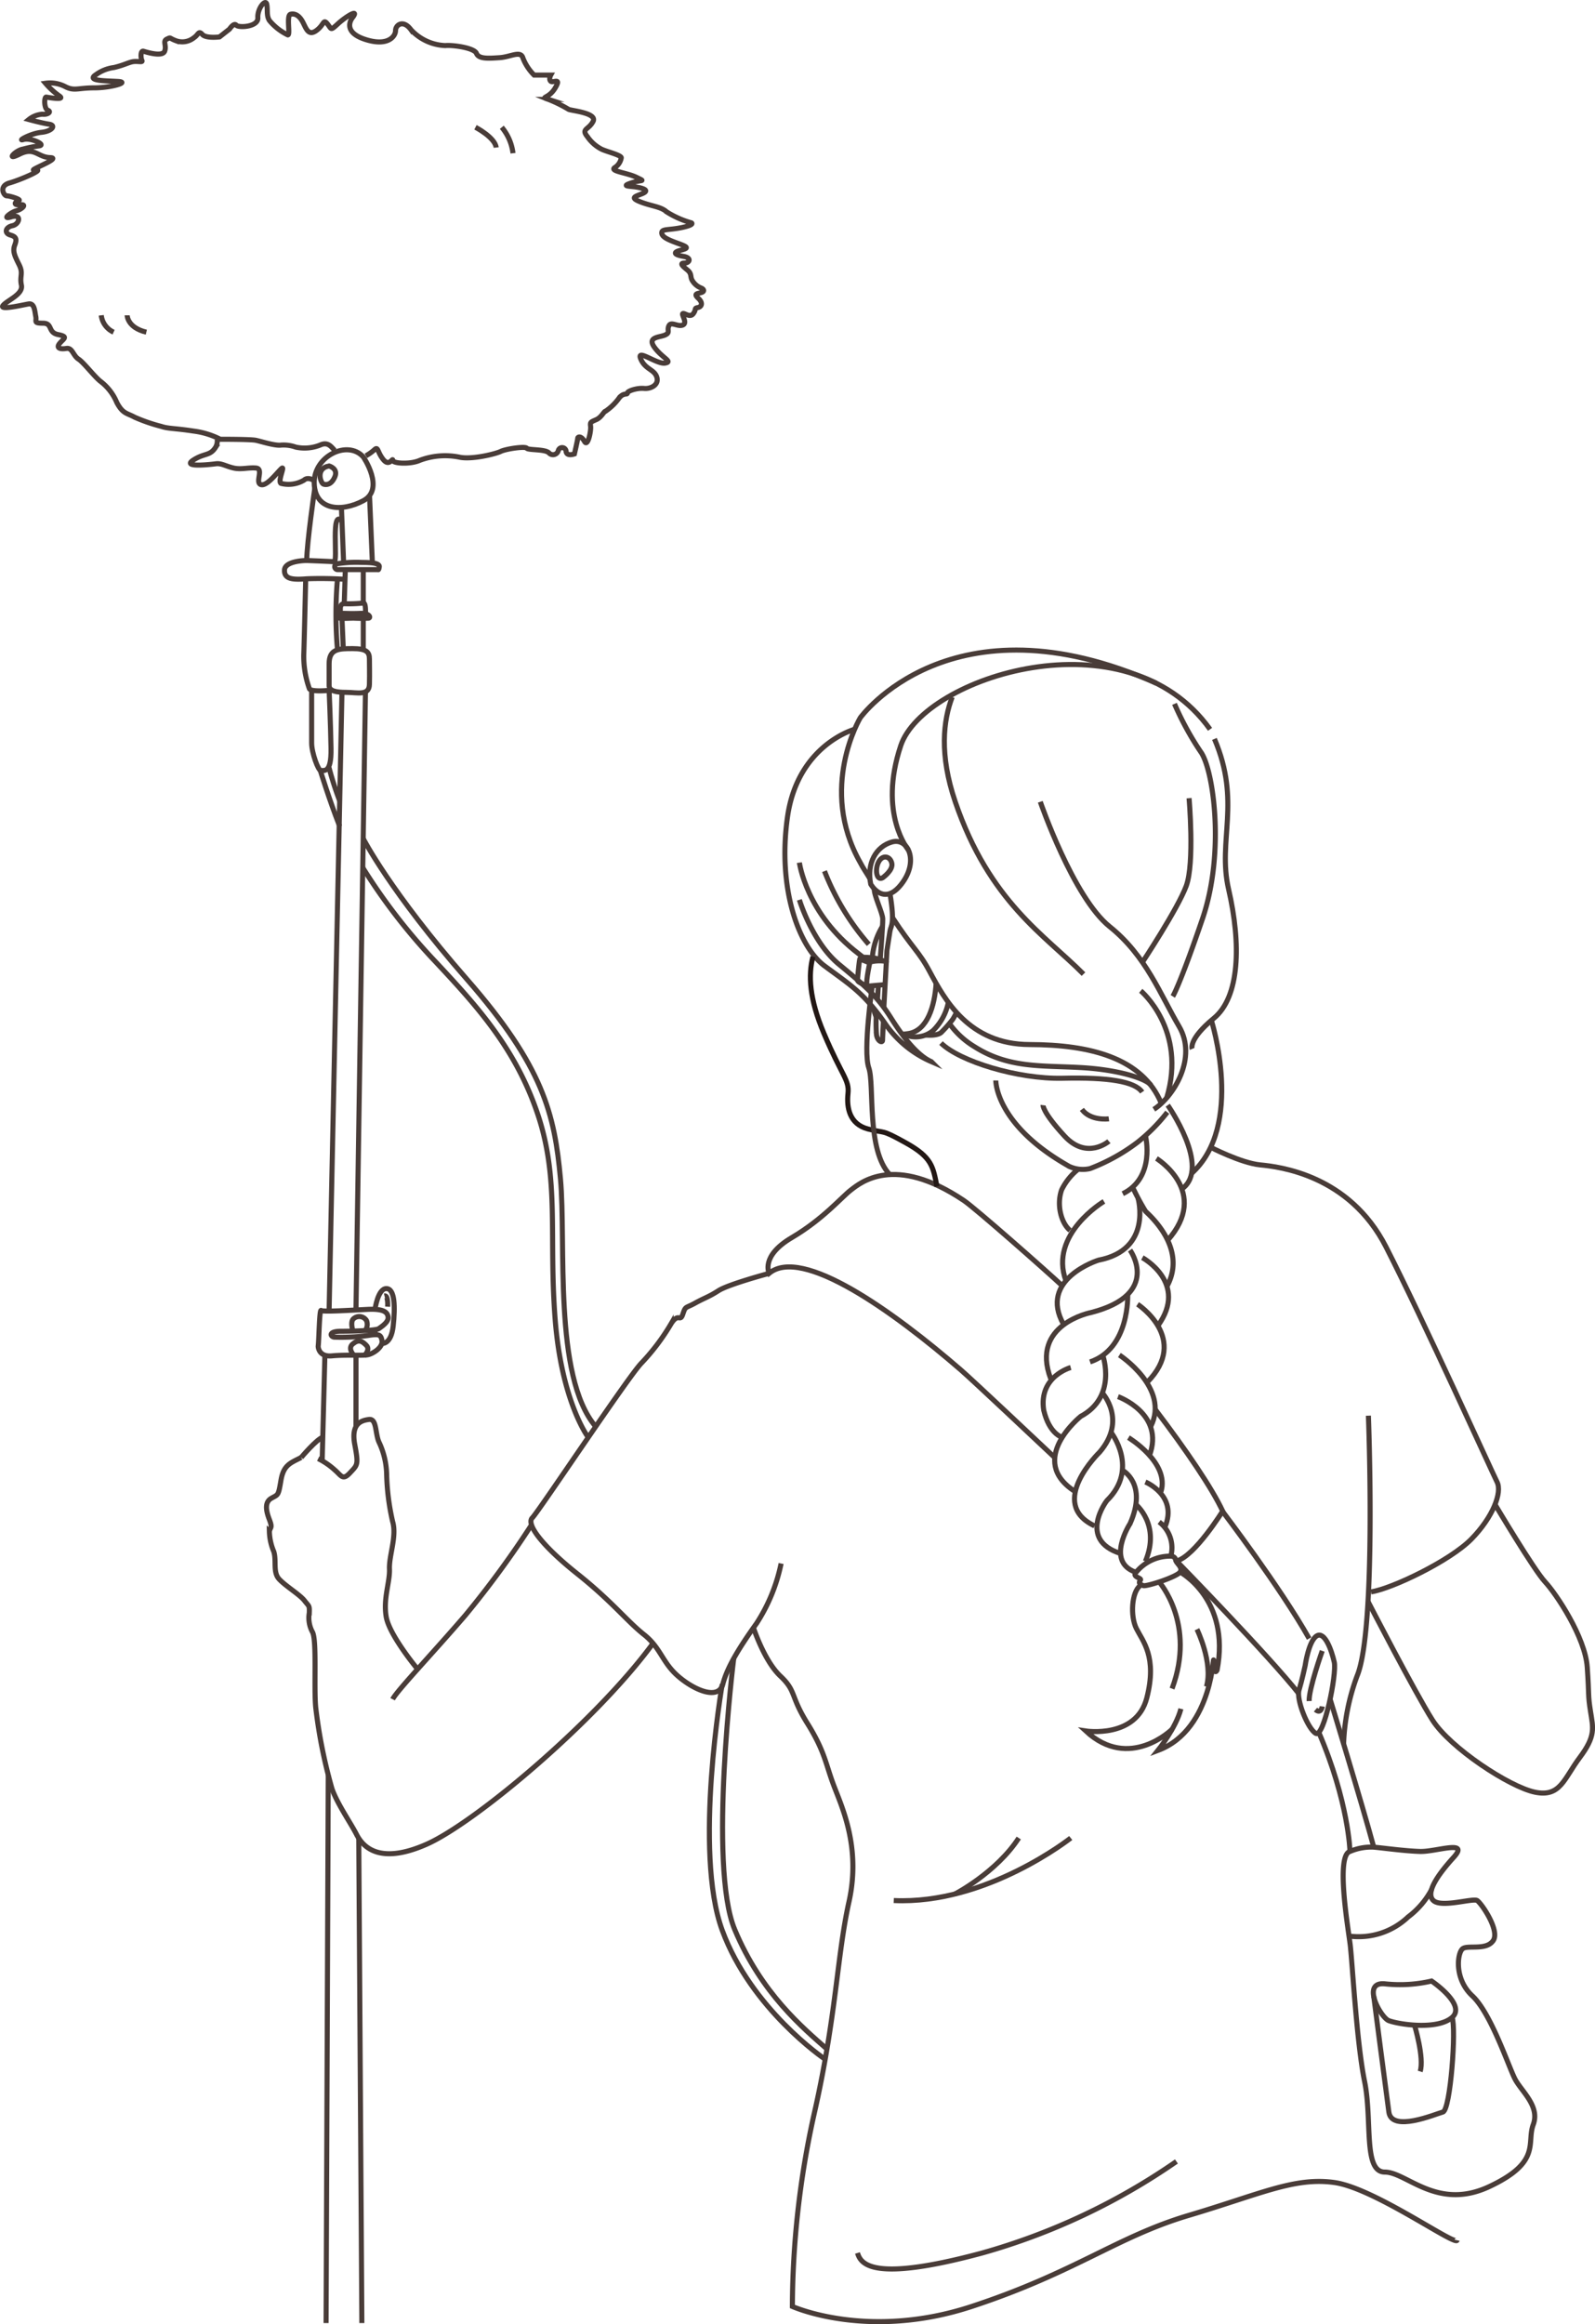 <svg xmlns="http://www.w3.org/2000/svg" viewBox="0 0 236.3 344.17"><defs><style>.a05cc79a-0610-4a14-994f-bdd42332d9a2,.b726ad14-2af6-459f-83fa-d004d618c8d5{fill:none;stroke-miterlimit:10;stroke-width:0.75px;}.b726ad14-2af6-459f-83fa-d004d618c8d5{stroke:#493c38;}.a05cc79a-0610-4a14-994f-bdd42332d9a2{stroke:#231815;}</style></defs><g id="f033db8c-2f81-48ca-87ba-c0d7524a9781" data-name="&#x5716;&#x5C64; 2"><g id="ae91619e-f9dd-4f73-a1b0-068179a6032f" data-name="&#x5716;&#x5C64; 1"><path class="b726ad14-2af6-459f-83fa-d004d618c8d5" d="M156.25,215.83c-2-1.88-12.22-11.51-13.86-12.93-10.12-8.76-23.56-18.36-28.44-14.35,0,0-1.31-2.53,3.34-5.27s7.39-6,8.76-7.05,6.43-5.4,16.76,1.56c1.68,1.13,12.34,10.52,14.57,12.62"></path><path class="b726ad14-2af6-459f-83fa-d004d618c8d5" d="M171.14,208.7c4.66,6.13,8.42,11.68,10,15.07,0,0-4.12,6.64-6.8,7.38"></path><path class="b726ad14-2af6-459f-83fa-d004d618c8d5" d="M181.09,223.77s8.65,11.38,12.86,18.87"></path><path class="b726ad14-2af6-459f-83fa-d004d618c8d5" d="M174.29,231.15s13.81,14.15,18.16,19.69"></path><path class="b726ad14-2af6-459f-83fa-d004d618c8d5" d="M193.36,246.65s.51-3.64,1.7-4.39,2.21,2.09,2.61,3.87-1.54,11.23-2.73,10.56-2.92-5-2.49-6.41S193.36,246.65,193.36,246.65Z"></path><path class="b726ad14-2af6-459f-83fa-d004d618c8d5" d="M195.89,244.47s-2,5.62-1.94,7.43"></path><path class="b726ad14-2af6-459f-83fa-d004d618c8d5" d="M195.89,252.7s-.16,1.18-1,.47"></path><path class="b726ad14-2af6-459f-83fa-d004d618c8d5" d="M114,188.55s-6.09,1.63-7.56,2.58-2.06,1.06-3.48,1.85-1.38.37-1.8,1.63-.63-.32-1.74,1.42a32,32,0,0,1-4.37,5.8c-1.9,1.9-15.24,22-16.19,22.94s1.48,4.16,6.65,8.27,7.35,7,9.88,9,2.69,4.11,5.06,6.17,6,3.63,6.64,1.18,2.3-5.22,5-9a25.72,25.72,0,0,0,3.63-8.86"></path><path class="b726ad14-2af6-459f-83fa-d004d618c8d5" d="M78.72,225.85a142.19,142.19,0,0,1-9.79,13.36c-4.83,5.62-10.12,11.15-10.76,12.42"></path><path class="b726ad14-2af6-459f-83fa-d004d618c8d5" d="M44.62,215.83c-1.58.82-2.61,1.08-3,3.4s-.4,2.06-1.42,2.64-.8,1.84-.29,3.16.1,1.08,0,1.79a8.05,8.05,0,0,0,.65,2.94c.43,1.39-.16,3.05.79,4.08s3.07,2.3,3.75,3.18.76.68.72,1.82a4.41,4.41,0,0,0,.48,2.86c.65,1.27.19,8,.47,11.11a75.53,75.53,0,0,0,2.41,12.06c.75,2.18,2.76,5.06,3.63,6.76s3.21,4.64,10.38,1.48,25.07-18.19,33.52-29.71"></path><path class="b726ad14-2af6-459f-83fa-d004d618c8d5" d="M61.87,247.18s-4.17-5-4.65-7.73.56-5.14.48-7.12,1.11-4.82.47-7a34.84,34.84,0,0,1-.89-7.09,11.76,11.76,0,0,0-1.06-4.53c-.68-1.29-.34-3.66-1.55-3.51s-2.69.66-2.11,3.72.39,3-.71,4.19-1.3.37-2.3-.47A10.69,10.69,0,0,0,47.14,216"></path><line class="b726ad14-2af6-459f-83fa-d004d618c8d5" x1="52.74" y1="211.23" x2="52.74" y2="200.78"></line><line class="b726ad14-2af6-459f-83fa-d004d618c8d5" x1="48.13" y1="200.78" x2="47.73" y2="216.32"></line><path class="b726ad14-2af6-459f-83fa-d004d618c8d5" d="M44.62,215.83s2.29-2.71,3.2-3"></path><path class="b726ad14-2af6-459f-83fa-d004d618c8d5" d="M47.14,199.36s0,1.62,2.06,1.42,4.52,0,5.3-.16,2.25-1.11,2.09-2.09-.54-1-2.09-.76a30.38,30.38,0,0,1-5,.24c-.55-.08-.91-.87,1-.87s5.26-.12,5.62-.39,1.46-.95,1.38-1.7-.67-1.27-3.08-1.15-6.57.39-6.84.16S47.26,198.45,47.14,199.36Z"></path><line class="b726ad14-2af6-459f-83fa-d004d618c8d5" x1="52.74" y1="193.88" x2="54.14" y2="102.56"></line><line class="b726ad14-2af6-459f-83fa-d004d618c8d5" x1="48.76" y1="193.95" x2="50.66" y2="102.56"></line><path class="b726ad14-2af6-459f-83fa-d004d618c8d5" d="M48.76,98.29s0,2.45,0,3.24,1,1,2.57,1,3.36.56,3.4-1.18,0-2.73,0-3.76-.43-1.54-2.49-1.54S48.76,96.08,48.76,98.29Z"></path><line class="b726ad14-2af6-459f-83fa-d004d618c8d5" x1="53.82" y1="96.08" x2="53.82" y2="91.45"></line><line class="b726ad14-2af6-459f-83fa-d004d618c8d5" x1="50.86" y1="96.11" x2="50.66" y2="91.45"></line><path class="b726ad14-2af6-459f-83fa-d004d618c8d5" d="M111.61,241s1.6,4.94,4,7.2,1.43,2.88,4,7,2.69,5.93,3.87,9.09,4.11,9.17,2.3,17.32-1.85,16.92-5.22,31.68a133,133,0,0,0-3.17,28.26s11.18,5.06,26.57,0,21.51-10.33,32.16-13.49,15.66-5.7,21.59-4.86,17.95,9.48,18.16,8.54"></path><path class="b726ad14-2af6-459f-83fa-d004d618c8d5" d="M54.14,197a1.58,1.58,0,0,0,.16-1.44,1.26,1.26,0,0,0-1.87-.32c-.61.4-.15,1.84-.15,1.84"></path><path class="b726ad14-2af6-459f-83fa-d004d618c8d5" d="M53.93,200.8s1-.92.34-1.58-1.13-.92-2-.21.23,1.77.23,1.77"></path><path class="b726ad14-2af6-459f-83fa-d004d618c8d5" d="M56.57,198.94s1.37.23,1.68-2.56.27-5.54-1-5.56-1.69,3.06-1.69,3.06"></path><line class="b726ad14-2af6-459f-83fa-d004d618c8d5" x1="55.51" y1="196.89" x2="55.62" y2="197.65"></line><path class="b726ad14-2af6-459f-83fa-d004d618c8d5" d="M57.43,193.5s.11-1.74-.47-1.6"></path><path class="b726ad14-2af6-459f-83fa-d004d618c8d5" d="M54.14,91s.11-1.78-.32-1.7a19.4,19.4,0,0,1-2.82.1c-.6,0-.58.61-.58.87V91"></path><line class="b726ad14-2af6-459f-83fa-d004d618c8d5" x1="53.82" y1="89.28" x2="53.82" y2="84.35"></line><line class="b726ad14-2af6-459f-83fa-d004d618c8d5" x1="51.16" y1="84.35" x2="51" y2="89.38"></line><path class="b726ad14-2af6-459f-83fa-d004d618c8d5" d="M56,84.35h-5.9a.44.44,0,0,1-.14-.87,18.51,18.51,0,0,1,3.7-.19c1.23,0,2.6.08,2.53.64S56,84.35,56,84.35Z"></path><line class="b726ad14-2af6-459f-83fa-d004d618c8d5" x1="55.17" y1="83.38" x2="54.75" y2="73.51"></line><path class="b726ad14-2af6-459f-83fa-d004d618c8d5" d="M53.82,67.66s3.27,4.75,0,6.49-7.17,1.42-7.27-2.59S51.5,65.08,53.82,67.66Z"></path><path class="b726ad14-2af6-459f-83fa-d004d618c8d5" d="M48.75,69s1.37.37.87,1.58-1.28,1.27-1.7,1.11S46.72,69.35,48.75,69Z"></path><line class="b726ad14-2af6-459f-83fa-d004d618c8d5" x1="50.91" y1="83.38" x2="50.58" y2="75.13"></line><path class="b726ad14-2af6-459f-83fa-d004d618c8d5" d="M46.63,72.36S45.47,80.26,45.44,83c0,0,3.45.13,4.06.18s-.55-8,1.16-6"></path><path class="b726ad14-2af6-459f-83fa-d004d618c8d5" d="M45.44,83s-3.21,0-3.29,1.4,1.29,1.47,3.29,1.31a54.6,54.6,0,0,1,5.56.07"></path><path class="b726ad14-2af6-459f-83fa-d004d618c8d5" d="M52.48,91.54a21.29,21.29,0,0,0,2.13,0c.36-.06.14-.77-1.21-.71s-2,0-2.65,0-1,0-.91.45S51.61,91.52,52.48,91.54Z"></path><path class="b726ad14-2af6-459f-83fa-d004d618c8d5" d="M50,85.68a62,62,0,0,0,0,10.58"></path><path class="b726ad14-2af6-459f-83fa-d004d618c8d5" d="M45.29,85.68S45.07,95.34,45,97a14.35,14.35,0,0,0,.84,5c.29.53,3.23.21,3.23.21"></path><path class="b726ad14-2af6-459f-83fa-d004d618c8d5" d="M46.17,102.11s0,6.52,0,7.94,1,4.16,1.38,4.06,1.56.58,1.49-3.27-.28-8.63-.28-8.63"></path><path class="b726ad14-2af6-459f-83fa-d004d618c8d5" d="M48.75,113.69a45.89,45.89,0,0,0,1.58,4.91"></path><path class="b726ad14-2af6-459f-83fa-d004d618c8d5" d="M47.45,114.08s1.31,4.3,2.88,8.3"></path><path class="b726ad14-2af6-459f-83fa-d004d618c8d5" d="M53.81,124.18s4,7.85,15.35,20.82,13,20,13.87,29.53-1.09,29.28,5.2,36.7"></path><path class="b726ad14-2af6-459f-83fa-d004d618c8d5" d="M87.13,212.83s-3.94-5.25-4.89-17.53.68-20.62-2.58-30.32-9-16-15.08-22.5a87.49,87.49,0,0,1-10.84-14"></path><path class="b726ad14-2af6-459f-83fa-d004d618c8d5" d="M173,163.66s6.45,9.18,2.15,12.37"></path><path class="b726ad14-2af6-459f-83fa-d004d618c8d5" d="M171.33,171.55s8.08,4.95,1.62,12.16"></path><path class="b726ad14-2af6-459f-83fa-d004d618c8d5" d="M167.89,176a37,37,0,0,0,1.82,3.37c.37.4,6.23,5.32,3.24,11"></path><path class="b726ad14-2af6-459f-83fa-d004d618c8d5" d="M169.24,186.24s6.91,3.74,2.29,10.1"></path><path class="b726ad14-2af6-459f-83fa-d004d618c8d5" d="M168.53,193.14s7.82,5.09,1.42,11.56"></path><path class="b726ad14-2af6-459f-83fa-d004d618c8d5" d="M165.84,200.66s7.5,4.88,4.66,10.54"></path><path class="b726ad14-2af6-459f-83fa-d004d618c8d5" d="M165.63,206.82s7,2.5,4.65,8.76"></path><path class="b726ad14-2af6-459f-83fa-d004d618c8d5" d="M167.18,212.89s6.14,3.7,4.82,8"></path><path class="b726ad14-2af6-459f-83fa-d004d618c8d5" d="M169.69,219.46s4.86,2,2.9,6.66"></path><path class="b726ad14-2af6-459f-83fa-d004d618c8d5" d="M171.73,225.38a4.81,4.81,0,0,1,1.73,5.06"></path><path class="b726ad14-2af6-459f-83fa-d004d618c8d5" d="M147.53,160s-.11,6.43,10.59,12.56l.23.14a4.78,4.78,0,0,0,3.14.35,28.21,28.21,0,0,0,7-3.87,25.87,25.87,0,0,0,4.45-4.48"></path><path class="b726ad14-2af6-459f-83fa-d004d618c8d5" d="M169.71,168.24s1.52,6.14-3.37,8.53"></path><path class="b726ad14-2af6-459f-83fa-d004d618c8d5" d="M159.77,173.12a8.93,8.93,0,0,0-2.49,3.08c-.81,2.32,0,5,1.25,6"></path><path class="b726ad14-2af6-459f-83fa-d004d618c8d5" d="M163.55,177.91s-8.19,4.85-5.63,11.76"></path><path class="b726ad14-2af6-459f-83fa-d004d618c8d5" d="M158.63,202.51s-4.79,1.31-4,6.33c.84,3.54,2.73,4,2.73,4"></path><path class="b726ad14-2af6-459f-83fa-d004d618c8d5" d="M167.42,185.12s4.72,6.54-5.76,9.24c0,0-9.06,1.72-6,9.8"></path><path class="b726ad14-2af6-459f-83fa-d004d618c8d5" d="M168.61,177.46s2.15,7.63-5.87,9.15c0,0-9,2.79-5.16,9.53"></path><path class="b726ad14-2af6-459f-83fa-d004d618c8d5" d="M167.07,191.68s.35,8-5.58,10"></path><path class="b726ad14-2af6-459f-83fa-d004d618c8d5" d="M163.39,200.74s2.14,6.12-3.28,9c0,0-8.12,6.5-.81,11.15"></path><path class="b726ad14-2af6-459f-83fa-d004d618c8d5" d="M163.31,206.27s3.71,4-.4,8.77c0,0-7.85,7.58-.75,10.92"></path><path class="b726ad14-2af6-459f-83fa-d004d618c8d5" d="M164.59,212.09s4.25,5.38-.61,10.13c-.07.07-4.34,5.79,2,7.82"></path><path class="b726ad14-2af6-459f-83fa-d004d618c8d5" d="M166.31,217.74s3.74,1.95,1.11,7.88c0,0-3.65,5.59.77,7.18"></path><path class="b726ad14-2af6-459f-83fa-d004d618c8d5" d="M168.28,222.79s3.7,3,1.41,8.42"></path><path class="b726ad14-2af6-459f-83fa-d004d618c8d5" d="M173.46,230.44s.63,0,.7.54,1.14,1.11.67,1.82-5,2.19-5.47,2-.73-.37-.42-.78-1.36-.43-.58-1.24A6.52,6.52,0,0,1,173.46,230.44Z"></path><path class="b726ad14-2af6-459f-83fa-d004d618c8d5" d="M174.83,232.8s7.5,4,5.48,14.53c0,0-.46,1-.51-1.26s.17,10-8.25,13.14c0,0,2.7-3.38,3.4-6.16"></path><path class="b726ad14-2af6-459f-83fa-d004d618c8d5" d="M168.89,234.83c-1.22.94-1.47,4.47-.53,6.34s3.1,4.19,1.54,10.26-9.05,4.9-9.05,4.9c6.47,6,12.79-.25,12.79-.25"></path><path class="b726ad14-2af6-459f-83fa-d004d618c8d5" d="M171.73,234.26s5.5,6.2,1.91,15.8"></path><path class="b726ad14-2af6-459f-83fa-d004d618c8d5" d="M177.33,241.27s2.42,4.94,1.41,8.49"></path><path class="b726ad14-2af6-459f-83fa-d004d618c8d5" d="M179.92,109.42c4,9.36.43,15,2.09,22.23,1.9,8.22,1.64,16-2.18,19.14s-3.21,4.54-3.21,4.54"></path><path class="b726ad14-2af6-459f-83fa-d004d618c8d5" d="M174,104.23a44,44,0,0,0,3.86,7.07c1.9,2.53,3.66,14.86.3,24.72s-4.41,11.53-4.41,11.53"></path><path class="b726ad14-2af6-459f-83fa-d004d618c8d5" d="M176.16,118.2s.84,9.6-.42,13-6.52,11.34-6.52,11.34"></path><path class="b726ad14-2af6-459f-83fa-d004d618c8d5" d="M154.12,118.73S159,132.9,164.4,137.22s7.54,10.14,10.28,14.78-.79,10.38-3.74,12.28"></path><path class="b726ad14-2af6-459f-83fa-d004d618c8d5" d="M169,146.72s6.89,5.77,3.84,15.88"></path><path class="b726ad14-2af6-459f-83fa-d004d618c8d5" d="M141.07,103.22c-1.32,3.44-1.93,8.53.45,15.51,5.06,14.84,13.37,19.82,19,25.52"></path><path class="b726ad14-2af6-459f-83fa-d004d618c8d5" d="M132.22,135.87c2.95,4.55,3.92,5,5.51,8,2.21,4.11,5.77,10.79,14.79,10.81s16.78,2,19.54,8.74"></path><path class="b726ad14-2af6-459f-83fa-d004d618c8d5" d="M128.84,130.06c-.39-.68-1-1.54-1.39-2.32-6.25-11,0-21.45,0-21.45s13.41-18.61,43.85-5.12"></path><path class="b726ad14-2af6-459f-83fa-d004d618c8d5" d="M140.68,151.61a12.5,12.5,0,0,0,3.69,3.39c5,3.16,9.65,2.77,15.58,3.08s9.92,1.71,10.54,2.6"></path><path class="b726ad14-2af6-459f-83fa-d004d618c8d5" d="M122.15,129a36.75,36.75,0,0,0,6.56,10.84"></path><path class="b726ad14-2af6-459f-83fa-d004d618c8d5" d="M139.41,154.46c2.74,2.7,11.37,5.36,18,5.21,6.8-.16,10.72.47,11.8,2.05"></path><path class="b726ad14-2af6-459f-83fa-d004d618c8d5" d="M118.43,127.74s1,7.58,8.78,13.5l.66.52"></path><path class="b726ad14-2af6-459f-83fa-d004d618c8d5" d="M118.43,133.25s1.9,6.27,5.85,9.54,5.7,4.74,7.75,8,4.12,5.63,5.94,6.42a16,16,0,0,1-6.94-5.79c-3.16-4.49-5.11-5.59-8.88-8.39s-7-11.39-5.48-22.07S126.6,108,126.6,108h0"></path><path class="b726ad14-2af6-459f-83fa-d004d618c8d5" d="M179.46,151.09s5,15.64-3,22.74"></path><path class="b726ad14-2af6-459f-83fa-d004d618c8d5" d="M164.28,169s-3.24,2.83-6.56-.76-3.19-4.58-3.19-4.58"></path><path class="b726ad14-2af6-459f-83fa-d004d618c8d5" d="M164.28,165.68s-2.7.37-4-1.4"></path><path class="b726ad14-2af6-459f-83fa-d004d618c8d5" d="M129,130.93s1.89,3.4,4.54,0,1-6.92-1.38-6.25S128.36,127.85,129,130.93Z"></path><path class="b726ad14-2af6-459f-83fa-d004d618c8d5" d="M130.74,130s1.62-1.11,1.38-2.17-1.35-1.3-1.94-.22S129.83,130.46,130.74,130Z"></path><path class="b726ad14-2af6-459f-83fa-d004d618c8d5" d="M134.6,125.89s-4.54-5.34-1.15-15.48,33.37-19.83,45.82-2.41"></path><path class="a05cc79a-0610-4a14-994f-bdd42332d9a2" d="M120.44,141.67c-.72,2.71-.54,6.24,1.61,11.33,2.72,6.44,3.8,6.87,3.58,8.95s.22,4.51,2.94,5.23,1.79-.08,5.65,2.07,4,3.5,4.59,6.44"></path><path class="b726ad14-2af6-459f-83fa-d004d618c8d5" d="M138.69,145.59c-.22,3.43-1.3,7-4.07,7.46-.36.06-.67.09-1,.11"></path><path class="b726ad14-2af6-459f-83fa-d004d618c8d5" d="M130,148c.07-1.05.13-2.07.13-2.07"></path><path class="b726ad14-2af6-459f-83fa-d004d618c8d5" d="M130.88,151.2c-.08,1.55-.13,2.68-.13,2.83,0,.5-.79.15-.9-.85a23.41,23.41,0,0,1,0-3.35"></path><path class="b726ad14-2af6-459f-83fa-d004d618c8d5" d="M131.85,132.32c.76,4.6.15,4.68,0,5.55-.26,1.79-.38,2.34-.45,2.9,0,.33-.27,4.8-.46,8.46"></path><path class="b726ad14-2af6-459f-83fa-d004d618c8d5" d="M131.15,145.81s-2.05.16-2.56.22.2-3.08.26-3.44,2.49-.41,2.48-.11"></path><path class="b726ad14-2af6-459f-83fa-d004d618c8d5" d="M128.85,142.59s-1.38-.56-1.46-.56-.32,2.64-.35,3,.38.49.8.71a2.88,2.88,0,0,0,.66.27"></path><path class="b726ad14-2af6-459f-83fa-d004d618c8d5" d="M130.88,142.31a5.8,5.8,0,0,0-1.48-.47c-.48,0-2-.27-2,.19"></path><path class="b726ad14-2af6-459f-83fa-d004d618c8d5" d="M130.41,142s.39-5,.37-5.92-1.32-3.47-1.26-4.5"></path><path class="b726ad14-2af6-459f-83fa-d004d618c8d5" d="M130.78,137.11a10.5,10.5,0,0,0-1.55,4.72"></path><path class="b726ad14-2af6-459f-83fa-d004d618c8d5" d="M129.35,149.2a11.09,11.09,0,0,0,.44,1.35"></path><path class="b726ad14-2af6-459f-83fa-d004d618c8d5" d="M128.94,146a5.54,5.54,0,0,0,0,.85"></path><path class="b726ad14-2af6-459f-83fa-d004d618c8d5" d="M140.5,148.41a8,8,0,0,1-2.25,4.19,4,4,0,0,1-4.26.58"></path><path class="b726ad14-2af6-459f-83fa-d004d618c8d5" d="M137.15,153.27s1.85.21,2.4-.49a19,19,0,0,0,1.62-1.86c.17-.29.37-.64.55-1"></path><path class="b726ad14-2af6-459f-83fa-d004d618c8d5" d="M49.58,66.69c-.52-.53-1-1.32-2.16-.78a6.2,6.2,0,0,1-3.61.3,5.38,5.38,0,0,0-2.14-.3c-.9.14-3-.55-3.77-.71s-5.26-.15-5.26-.15a12.09,12.09,0,0,0-4-1.22c-2.71-.42-3.7-.33-4.76-.69a24.94,24.94,0,0,1-3.94-1.36c-1.15-.63-1.73-.48-2.63-2.16A7.58,7.58,0,0,0,15,56.56c-.9-.63-2.55-2.85-3.37-3.38s-.9-1.73-1.8-1.58-1.56-.05-1-.74,1.38-1-.21-1.31-.77-1.69-2.25-1.69-.91-.26-1.07-1-.16-2-1.07-1.85-4.43,1-3.77.21,3-1.63,2.71-3,.32-1.69-.33-3-1-2-.66-2.9.25-1.26-.66-1.52-.74-1.16.33-1.38,1.4-1.79-.16-1.31-.08-.69.74-.9,1.64-1,.57-.89-.82-.43-.25-.59S1.44,29,1,29s-1.23-1.45.41-1.91S6.78,25,5.22,25.19s4.1-1.79,2.21-1.85-2.29-1.63-4.51-.52-.58-.59.49-.74a17.13,17.13,0,0,1,2.3-.47c1.31-.11-1.15-1.27-2.22-.95s1-.9,2.63-1.06,2.22-1.05,1.15-1.21-3-.69-3-.69a3.61,3.61,0,0,1,2-.79c.82.11,1.4-.37.82-.58s-.57-2-.24-1.95,3,.53,1.89-.21a11.18,11.18,0,0,1-2-1.84,4.88,4.88,0,0,1,2.87.47c1.4.74,1.89.21,4.35.21s5.34-.84,3.53-.95-4.76-.05-3.28-1A5.77,5.77,0,0,1,16.88,10c1.56-.36,2.3-.84,3-.89s1.31.16,1.14-.16-.24-1.51.25-1.36,2.79.86,3.12,0-.33-1.49.33-1.8.25-.16,1.4.26a2.74,2.74,0,0,0,2.62-.47c.66-.43.66-1.11,1.23-.48s2.55.37,2.55.37L34,4.31s.65-1,1-.58,3.29.27,3.2-1.1,1.15-2.85,1.32-2-.08,1.69.41,2.43a8.07,8.07,0,0,0,2.71,2.11c.41,0-.25-2.9.41-3.06s1.31.21,1.81,1.16.82,2.11,2,1.26,1-1.79,1.64-1,.41,1.06,1.56,0,3.28-2.37,2.14-.89c0,0-1.65,2,1.8,3.16s4.6-.42,4.6-1.27,1.15-1.69,2.3-.11a7.3,7.3,0,0,0,5.09,2.33c1-.11,4.27.31,4.6,1.16s1.8.74,3.44.63,3.12-1.12,3.45.07a7.24,7.24,0,0,0,1.65,2.51h2.46s-.33.6,0,.91,1.64-.64.66,1-2.3,1.27-1,1.69a20.25,20.25,0,0,1,3,1.48c.49.21,4.27.53,3.61,1.79s-1.81,1.06-.82,2.27a5.7,5.7,0,0,0,2,1.79c.66.37,3,.9,3,1.32a2.13,2.13,0,0,1-1,1.47c-.66.53,1.89.74,3.28,1.43s.82.29-.82.83-.08.43,1,.64,1.65.53.62.95-1.85.58-.21,1.22,3,.68,3.86,1.47A13.86,13.86,0,0,0,102.43,33s.58.27-1.39.69-3,.16-3,.79,1,1.05,2.46,1.58,1.56.69.33,1-.9.68.41.9.9,1,.16,1-.32.41.41,1,.41,1,.74,1.56a2.65,2.65,0,0,0,1.32,1.13c.41.16.57.52,0,.68s-1.15.16-.41.85.49,1.26-.09,1.37-.16.21-.65.89-1.32-.15-1.56,0,.74,1.37,0,1.69-1.73-.58-2.06.11.25,1-.57,1.37-2.71.26-1.56,1.84,2.79,2.11,1.56,2.32-4.27-2.21-3.61-.63,2,1.53,2.38,2.69-.9,1.79-1.89,1.69-2.46.37-2.46.68-.58-.1-1.23.74a8.07,8.07,0,0,1-2,1.95c-.25,0-.58.9-1.4,1.26s-.9.36-.82,1-.41,3.12-.91,2.22-1-.68-1-.47-.49,2.32-.49,2.32-1.15.42-1.23-.37a.59.59,0,0,0-1.15-.16.81.81,0,0,1-1.4.37c-.58-.58-3.06-.37-3.29-.69s-3.11.11-3.85.48-4.35,1.26-6.16.84a10.65,10.65,0,0,0-5.83.48c-1.4.63-4,.47-4,0s-.5,1-1.4-.11-.74-2-1.31-1.47a6.9,6.9,0,0,1-1.28.91"></path><path class="b726ad14-2af6-459f-83fa-d004d618c8d5" d="M46.57,71.21s-.89-.69-1.53-.11a4.5,4.5,0,0,1-3.42.48c-.53-.37.79-2.91,0-2.12s-2.16,2.61-3,2.29.48-2.33-.68-2.44-2.16.26-3.32,0-1.8-.74-2.64-.63-5.06.58-3.37-.53,2.47-.58,3.32-1.9a1.81,1.81,0,0,0,.24-1.19"></path><line class="b726ad14-2af6-459f-83fa-d004d618c8d5" x1="53.15" y1="272.18" x2="53.61" y2="344.01"></line><line class="b726ad14-2af6-459f-83fa-d004d618c8d5" x1="48.63" y1="262.87" x2="48.31" y2="344.01"></line><path class="b726ad14-2af6-459f-83fa-d004d618c8d5" d="M179.27,169.85s4.56,2.37,7.41,2.65,13.2,1.47,18.66,12.15,15.66,33.24,16.45,34.81-.63,5.22-3.8,8.45-11.78,7.35-14.86,7.82"></path><path class="b726ad14-2af6-459f-83fa-d004d618c8d5" d="M202.73,209.64s1.22,31.63-1.68,38.55a32.13,32.13,0,0,0-2,10.15"></path><path class="b726ad14-2af6-459f-83fa-d004d618c8d5" d="M200,274.17a8,8,0,0,1,3.48-.64c1.74.16,4.51.56,6.88.64s7.44-1.82,5,.87-4.19,5.29-3,6.4,5.85-.39,6.48,0,3.4,4.43,2.38,5.93-3.72.63-4.51,1.19-1.35,4.43,1.42,7,5.38,10.52,6.33,12.33,3.71,4,2.69,6.73,1.26,5.53-6.49,9.17-12.26-2.14-15.5-2.14-1.82-7.67-3-13.44-1.82-17.79-2.14-20.32S197.89,274.76,200,274.17Z"></path><path class="b726ad14-2af6-459f-83fa-d004d618c8d5" d="M221.49,222.79s5.76,9.69,7.42,11.47,5.93,8.18,6.24,12.61.08,4,.48,6.53.79,3.68-1.58,6.85-2.87,5.93-6.66,5.14-12.56-6.57-15.17-10.68-9.55-17.56-9.55-17.56"></path><path class="b726ad14-2af6-459f-83fa-d004d618c8d5" d="M205.76,299.23c-1.18-.42-4.22-5.87-.53-5.45a20.66,20.66,0,0,0,6.86-.42s5.17,3.48,3.06,5.37S207.45,299.84,205.76,299.23Z"></path><path class="b726ad14-2af6-459f-83fa-d004d618c8d5" d="M203.52,295.61s1.82,14.09,2.24,17.15,6.86.31,8,0,2-12.45,1.37-14"></path><path class="b726ad14-2af6-459f-83fa-d004d618c8d5" d="M209.56,299.89s1.47,4.85.84,6.86"></path><path class="b726ad14-2af6-459f-83fa-d004d618c8d5" d="M212.12,279.76a12.26,12.26,0,0,1-3.51,4.11,10.64,10.64,0,0,1-8.73,2.83"></path><path class="b726ad14-2af6-459f-83fa-d004d618c8d5" d="M197.06,251.63s4.8,15.73,6.46,21.9"></path><path class="b726ad14-2af6-459f-83fa-d004d618c8d5" d="M200,274.17s-.18-7.32-4.63-17.66"></path><path class="b726ad14-2af6-459f-83fa-d004d618c8d5" d="M158.63,272.18s-12.47,9.89-26.22,9.26"></path><path class="b726ad14-2af6-459f-83fa-d004d618c8d5" d="M141.48,280.47s6.13-3.17,9.45-8.29"></path><path class="b726ad14-2af6-459f-83fa-d004d618c8d5" d="M174.29,320.08a96.13,96.13,0,0,1-28.77,13.55c-16.41,4.43-18,1.59-18.48,0"></path><path class="b726ad14-2af6-459f-83fa-d004d618c8d5" d="M15,46.69a3.16,3.16,0,0,0,1.83,2.5"></path><path class="b726ad14-2af6-459f-83fa-d004d618c8d5" d="M18.84,46.69s0,1.83,2.84,2.5"></path><path class="b726ad14-2af6-459f-83fa-d004d618c8d5" d="M70.44,18.85s2.9,1.5,3.07,3"></path><path class="b726ad14-2af6-459f-83fa-d004d618c8d5" d="M74.34,18.85A7.4,7.4,0,0,1,76,22.69"></path><path class="b726ad14-2af6-459f-83fa-d004d618c8d5" d="M107,249.41s-4.29,24.78,0,36.44,15.11,19,15.11,19"></path><path class="b726ad14-2af6-459f-83fa-d004d618c8d5" d="M108.71,245.52s-3.83,30.72.14,40.22,10.18,14.62,13.67,17.7"></path><path class="b726ad14-2af6-459f-83fa-d004d618c8d5" d="M129.23,146s-1.4,9.61-.52,12.12-.4,12.22,3.14,15.85"></path></g></g></svg>